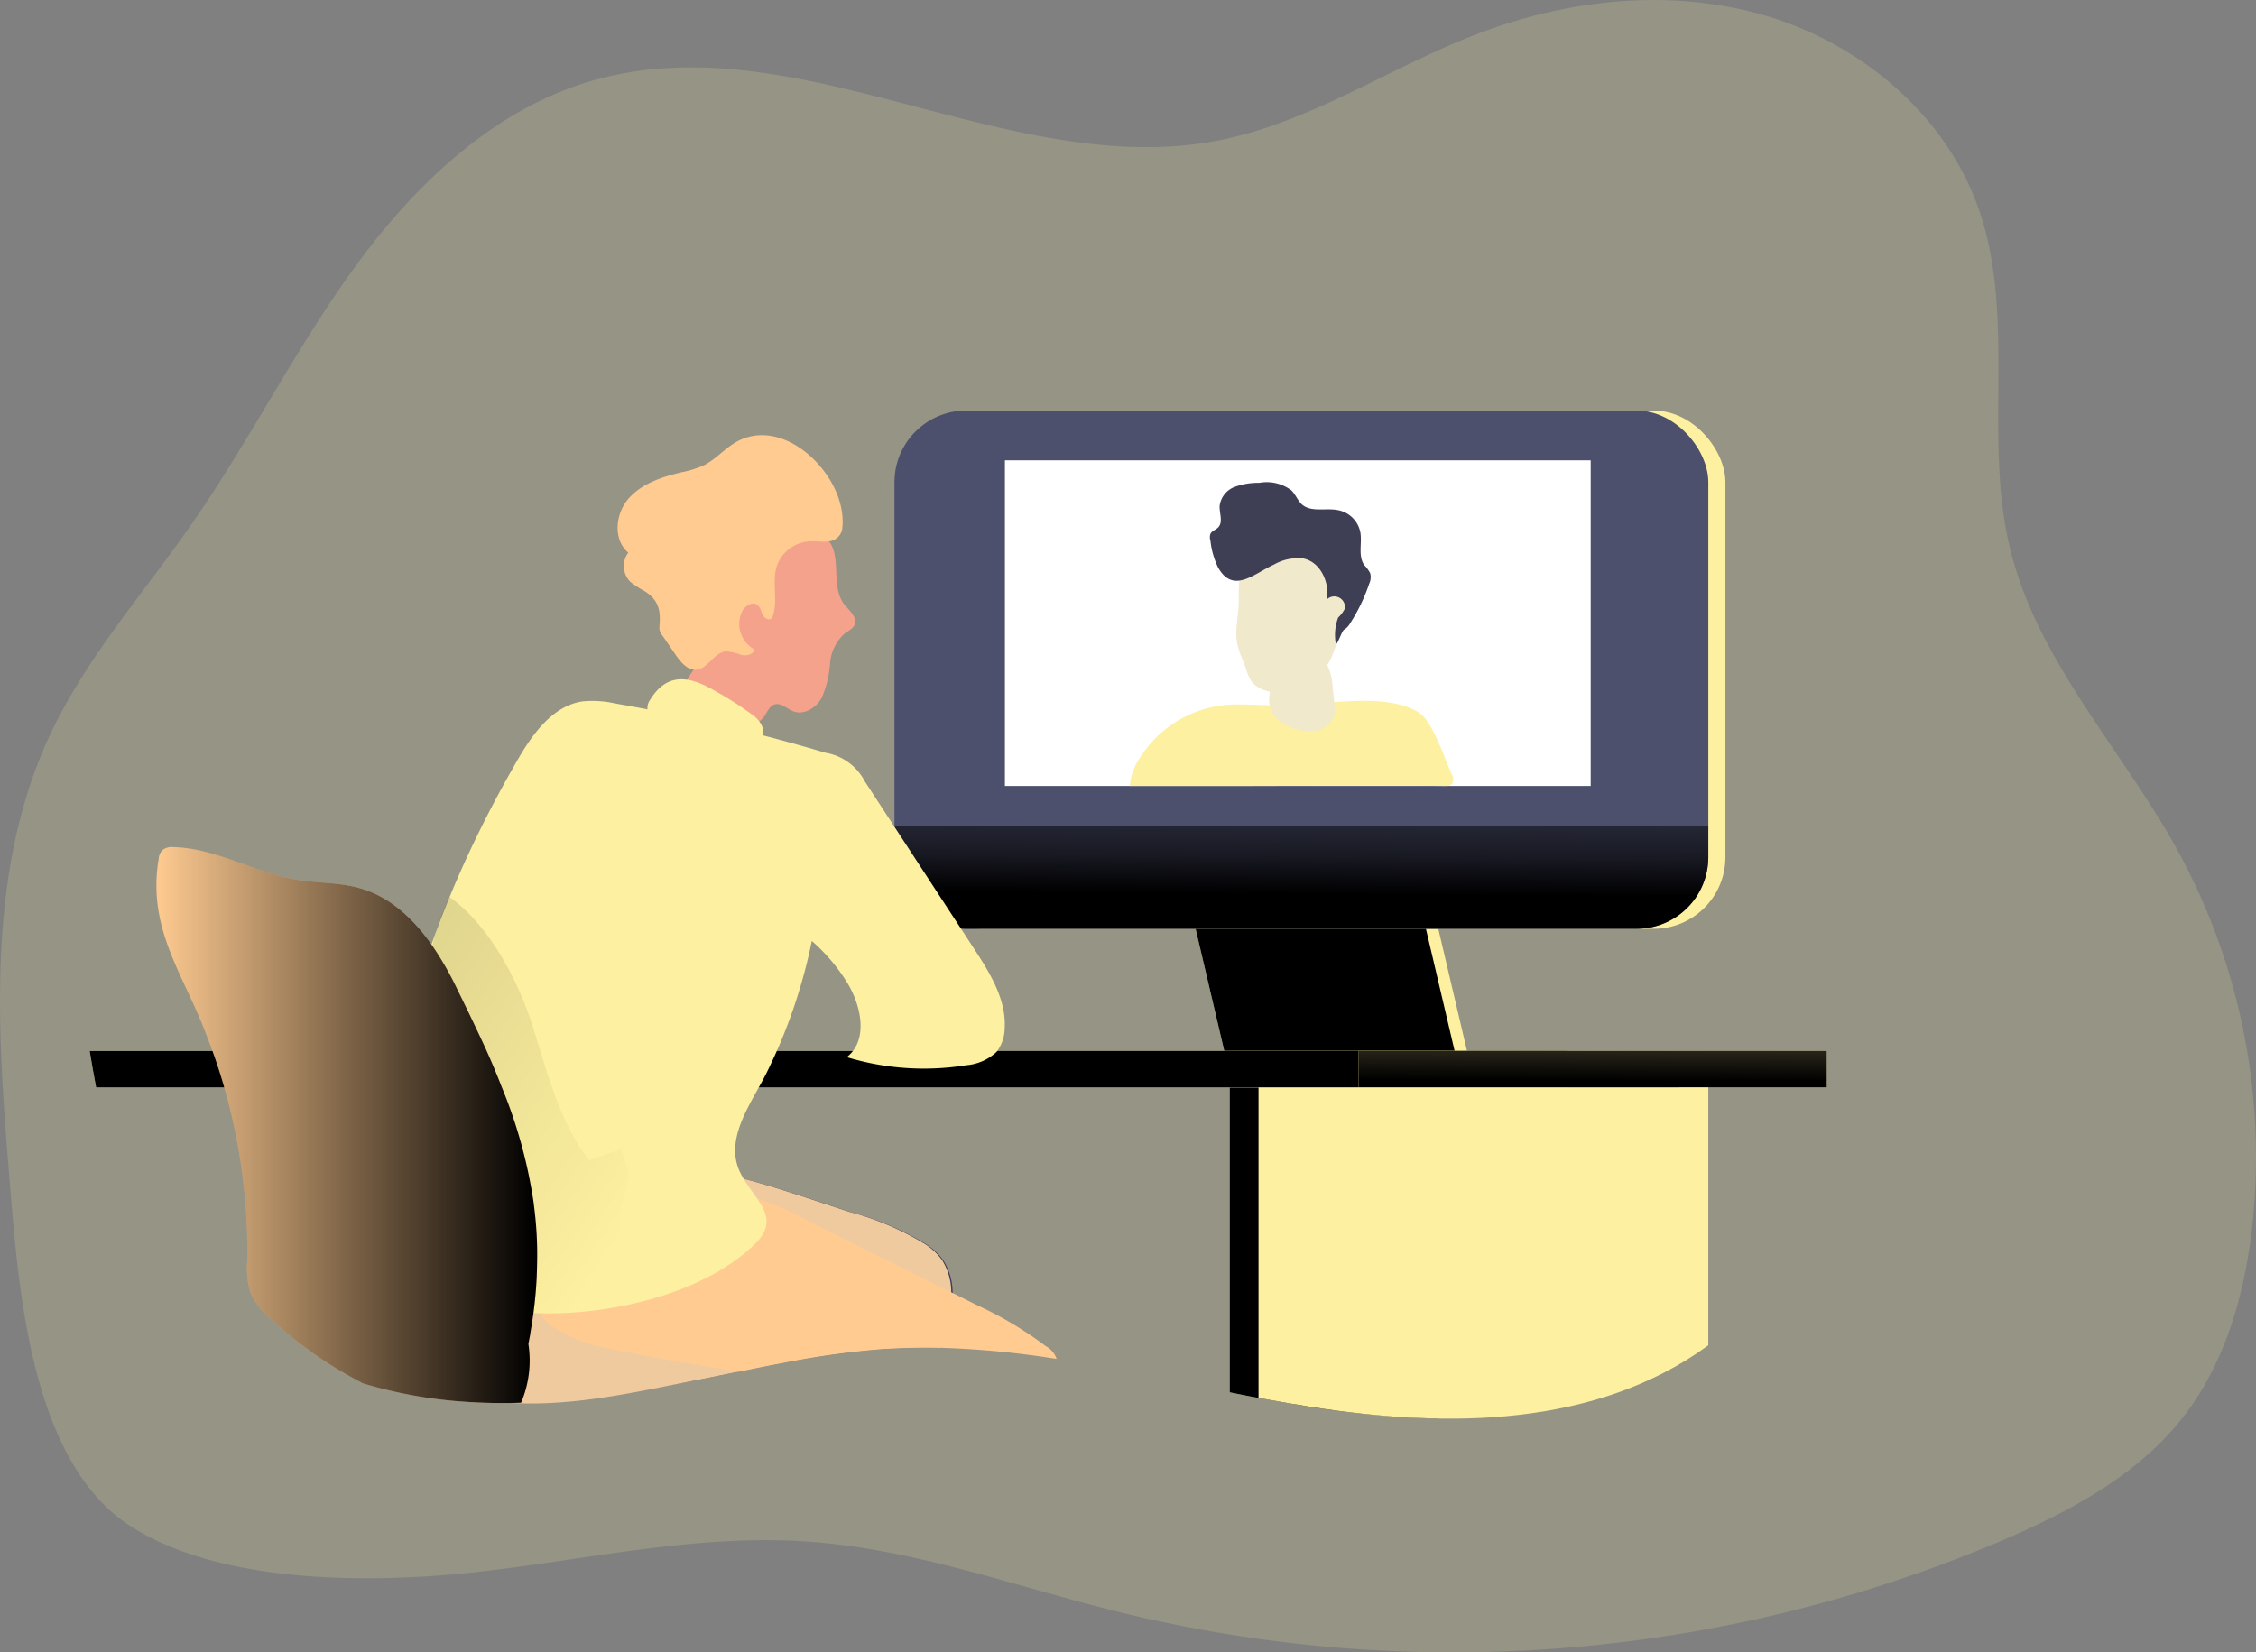 <svg xmlns="http://www.w3.org/2000/svg" xmlns:xlink="http://www.w3.org/1999/xlink" width="444.877" height="325.907" viewBox="0 0 444.877 325.907"><rect x="0" y="0" width="444.877" height="325.907" fill="#808080" stroke="none"/><defs><style>.a,.b{fill:#fdf0a0;}.a{opacity:0.18;isolation:isolate;}.c{fill:url(#a);}.d{fill:url(#b);}.e{fill:#4c506d;}.f{fill:url(#c);}.g{fill:#3e3e54;}.h{fill:#f0ca9f;}.i{fill:#ffcb91;}.j{fill:url(#d);}.k{fill:url(#e);}.l{fill:url(#f);}.m{fill:url(#g);}.n{fill:url(#h);}.o{fill:#fff;}.p{fill:url(#i);}.q{fill:url(#j);}.r{fill:url(#k);}.s{fill:url(#l);}</style><linearGradient id="a" x1="0.267" y1="-1.498" x2="0.644" y2="-3.286" gradientUnits="objectBoundingBox"><stop offset="0.01"/><stop offset="0.08" stop-opacity="0.69"/><stop offset="0.21" stop-opacity="0.322"/><stop offset="1" stop-opacity="0"/></linearGradient><linearGradient id="b" x1="0.415" y1="-0.322" x2="1.517" y2="-2.387" xlink:href="#a"/><linearGradient id="c" x1="0.344" y1="0.706" x2="0.639" y2="-4.488" xlink:href="#a"/><linearGradient id="d" x1="0.221" y1="-4.95" x2="0.59" y2="-22" xlink:href="#a"/><linearGradient id="e" x1="-40.391" y1="-8.366" x2="-39.392" y2="-8.366" gradientUnits="objectBoundingBox"><stop offset="0" stop-color="#e5c5d5"/><stop offset="0.42" stop-color="#ead4d1"/><stop offset="1" stop-color="#f4a28c"/></linearGradient><linearGradient id="f" x1="-1.052" y1="-2.473" x2="1.541" y2="-0.377" xlink:href="#a"/><linearGradient id="g" y1="-0.912" x2="1" y2="-0.912" gradientUnits="objectBoundingBox"><stop offset="0" stop-opacity="0"/><stop offset="0.99"/></linearGradient><linearGradient id="h" x1="-0.022" y1="1.021" x2="1.185" y2="-22.476" xlink:href="#a"/><linearGradient id="i" x1="-62.729" y1="-55.483" x2="-61.687" y2="-55.483" gradientUnits="objectBoundingBox"><stop offset="0" stop-color="#e3c5d5"/><stop offset="0.42" stop-color="#e8d3cf"/><stop offset="1" stop-color="#f0e9cb"/></linearGradient><linearGradient id="j" x1="-44.728" y1="-89.185" x2="-44.212" y2="-92.639" gradientUnits="objectBoundingBox"><stop offset="0" stop-color="#010101" stop-opacity="0"/><stop offset="0.95" stop-color="#010101"/></linearGradient><linearGradient id="k" x1="-22.89" y1="-27.498" x2="-21.891" y2="-27.498" gradientUnits="objectBoundingBox"><stop offset="0" stop-color="#f4a28c"/><stop offset="0.42" stop-color="#f4a28c"/><stop offset="1" stop-color="#f0e9cb"/></linearGradient><linearGradient id="l" x1="-235.706" y1="-238.684" x2="-238.341" y2="-238.877" xlink:href="#j"/></defs><g transform="translate(14.996 -8.001)"><path class="a" d="M11.77,251c-2.45-29.63-4.65-60.83,7.91-87.77,7.11-15.25,18.49-28,28.08-41.83C59.3,104.79,68.35,86.52,80.33,70.2s27.66-31,47.18-36.35c40.08-11,81.94,20,122.72,12,18.08-3.55,33.77-14.42,51-21,18.27-7,38.82-9.1,57.53-3.37s35.21,19.87,41.48,38.4c7.16,21.14.75,44.72,6,66.41,5.33,22.15,22,39.55,33,59.5a126.06,126.06,0,0,1,14.7,74.9c-1.55,13.2-5.38,26.5-13.57,37-8.93,11.43-22.23,18.55-35.56,24.27A276.71,276.71,0,0,1,230.83,336.2c-20.66-5.1-40.92-12.62-62.15-14-21.41-1.41-42.66,3.51-64,5.94C84.06,330.5,53.51,330.9,35.33,319,15.75,306.11,13.49,271.66,11.77,251Z" transform="translate(-24.874 -10.173)"/><path class="b" d="M342.58,246v50.86q-2.1,1.54-4.32,2.91c-13.19,8.09-28.38,11.21-43.95,11.53a194.323,194.323,0,0,1-29.08-3.06l-5.66-1c-1.89-.33-3.79-.73-5.68-1.11V246Z" transform="translate(-26.39 -23.52)"/><path class="c" d="M342.58,246v50.86q-2.1,1.54-4.32,2.91c-13.19,8.09-28.38,11.21-43.95,11.53a194.323,194.323,0,0,1-29.08-3.06l-5.66-1c-1.89-.33-3.79-.73-5.68-1.11V246Z" transform="translate(-26.39 -23.52)"/><path class="b" d="M274.29,215.28H228.87l-8.26-35.17h45.42Z"/><path class="b" d="M271.85,215.28H226.43l-8.26-35.17h45.42Z"/><path class="d" d="M271.85,215.28H226.43l-8.26-35.17h45.42Z"/><rect class="b" width="160.49" height="102.21" rx="14.13" transform="translate(164.76 88.98)"/><rect class="e" width="160.49" height="102.21" rx="14.13" transform="translate(161.39 88.98)"/><path class="f" d="M348.26,194.43v6.14a14.13,14.13,0,0,1-14.13,14.13H201.9a14.13,14.13,0,0,1-14.13-14.13h0v-6.14Z" transform="translate(-26.39 -23.52)"/><path class="g" d="M199.25,286.57a26.14,26.14,0,0,1-2.08,10.79H197c-3.91-.11-7.83,0-11.75.24a164.946,164.946,0,0,0-19.42,2.72c-3,.55-5.92,1.16-8.87,1.76s-5.64,1.16-8.47,1.71c-5.37,1-10.53,1.95-15.53,2.67a47.61,47.61,0,0,1-17-12.17c-.51-.57-1-1.15-1.48-1.74-.61-.77-1.19-1.57-1.73-2.41a18.26,18.26,0,0,1-3.09-7.86,11.66,11.66,0,0,1,.12-3.44c.75-3.93,3.62-7.06,6.86-9.47.35-.26.7-.52,1.06-.76a40,40,0,0,1,24.37-7.1c.72,0,1.45.06,2.17.11A75,75,0,0,1,158,264c7.12,1.82,14.23,4.37,21.26,6.62a56.68,56.68,0,0,1,14.79,6.31,12.64,12.64,0,0,1,3.39,3.21,12,12,0,0,1,1.81,6.43Z" transform="translate(-26.39 -23.52)"/><path class="h" d="M197,297.36c-3.91-.11-7.83,0-11.75.24a164.939,164.939,0,0,0-19.42,2.72c-3,.55-5.92,1.16-8.87,1.76s-5.64,1.16-8.47,1.71c-15.14,2.95-29.14,6.34-44.72,3.44a6.369,6.369,0,0,1-2.61-.91,6,6,0,0,1-1.89-3.12,27.57,27.57,0,0,1,1.63-20.69c3.8-7.49,9.83-10.46,16.88-14,8.13-4.12,15-7.23,24.37-7,.72,0,1.45.06,2.17.11A76.515,76.515,0,0,1,158,264c7,1.82,14.07,4.34,21,6.57a56.391,56.391,0,0,1,14.79,6.31,12.48,12.48,0,0,1,3.4,3.2,12.08,12.08,0,0,1,1.79,6.38h0a26,26,0,0,1-1.98,10.9Z" transform="translate(-26.39 -23.52)"/><path class="i" d="M219.76,299.54a180.1,180.1,0,0,0-22.59-2.18H197c-3.91-.11-7.83,0-11.75.24a164.946,164.946,0,0,0-19.42,2.72c-3,.55-5.92,1.16-8.87,1.76-8.45-1.51-17-2.73-25.36-4.58a28.41,28.41,0,0,1-11.6-4.61,13.241,13.241,0,0,1-2.35-2.38,11.381,11.381,0,0,1-.84-1.25,10.07,10.07,0,0,1-1.48-5.81,7.249,7.249,0,0,1,.28-1.6,13.89,13.89,0,0,1,6.09-7.1,28.71,28.71,0,0,1,14.42-5.32c3.49-.19,7,.51,10.44.32,3.1-.17,5.24-1.89,8-2.3a15.351,15.351,0,0,1,6.25.55c4.73,1.3,9.61,4.14,13.32,6l25,12.48.19.09,5,2.5A72.271,72.271,0,0,1,217.58,297a4.58,4.58,0,0,1,2.18,2.54Z" transform="translate(-26.39 -23.52)"/><path class="b" d="M320.52,238.8V246H30.35c-.45-2.4-.88-4.8-1.27-7.19Z" transform="translate(-26.39 -23.52)"/><path class="j" d="M320.52,238.8V246H30.35c-.45-2.4-.88-4.8-1.27-7.19Z" transform="translate(-26.39 -23.52)"/><path class="k" d="M174,137.37c-3.46-3.07-10.7-3.81-14-.42-2.44,2.5-2.6,6.4-3.2,9.87a31.16,31.16,0,0,1-6.11,13.69c-1.68,2.14-3.7,4.16-4.42,6.77a3.9,3.9,0,0,0,0,2.61,5.24,5.24,0,0,0,2.16,2.09,19.69,19.69,0,0,0,6.88,3.2,6.73,6.73,0,0,0,6.8-2.37c.58-.86,1-2,2-2.34,1.3-.41,2.47.85,3.73,1.35,2.13.81,4.57-.72,5.63-2.74a20.56,20.56,0,0,0,1.6-6.64,8.79,8.79,0,0,1,2.93-6c.69-.51,1.57-.89,1.91-1.68.61-1.46-1-2.79-2-4C174.84,146.76,177.92,140.64,174,137.37Z" transform="translate(-26.39 -23.52)"/><path class="i" d="M172.91,123.24c-4.35-5-11-7.83-16.68-4.34-2.14,1.32-3.84,3.31-6.09,4.42a19.929,19.929,0,0,1-4.33,1.34c-3.86.92-7.86,2.22-10.47,5.2s-3.1,8.12-.05,10.65a4.44,4.44,0,0,0,.36,5.73,19.77,19.77,0,0,0,3,1.95c3,2,3,4.25,2.77,7.29a2.49,2.49,0,0,0,.59,1.37l2.74,4c.95,1.35,2.21,2.79,3.82,2.79,2.38-.11,3.6-3.45,6-3.65a10.33,10.33,0,0,1,3,.7c1,.24,2.36-.05,2.61-1.06a5.74,5.74,0,0,1-2.46-7.48c.57-1.12,2-2.07,3-1.33.61.45.76,1.28,1.11,2s1.36,1.17,1.81.56c1.33-3.13-.08-6.88.9-10.08a7.25,7.25,0,0,1,6.41-5c1.25-.1,2.51.16,3.76,0a3,3,0,0,0,2.73-2.21C178.09,131.73,176.13,126.91,172.91,123.24Z" transform="translate(-26.39 -23.52)"/><path class="b" d="M139.61,169.53a2.78,2.78,0,0,0-.46,2.35,2.14,2.14,0,0,0,2,1.09c5.67.55,11.59,1.33,16.89,4.1,1.15.55,2.66,1.14,3.46,0a2.79,2.79,0,0,0,0-2.69,5.75,5.75,0,0,0-1.75-1.89,66,66,0,0,0-7.19-4.61C147.93,165.15,143.17,163.71,139.61,169.53Z" transform="translate(-26.39 -23.52)"/><path class="b" d="M157.43,262.92c2.7,5.38,8.36,8.66,2.7,14.09-10,9.63-27.67,13.67-41.06,13.54-9-.08-18.25-2.14-25.3-7.7a14.46,14.46,0,0,1-4.88-6.14,17.31,17.31,0,0,1-.8-5c-1.77-31.58,9.43-62.68,25.23-90.07,3-5.24,7-10.9,12.94-11.78a20.31,20.31,0,0,1,6.41.4A362.909,362.909,0,0,1,174.22,180a10.67,10.67,0,0,1,7.7,5.62l21.59,33.07c3.12,4.78,6.36,10,6,15.69a7.69,7.69,0,0,1-1.6,4.61,9.85,9.85,0,0,1-6,2.63,52.24,52.24,0,0,1-23.54-1.6c4.26-3.27,2.92-10.06.11-14.65a35.94,35.94,0,0,0-7-8.26,106.349,106.349,0,0,1-8.8,25.77C159.68,249,154,256.14,157.43,262.92Z" transform="translate(-26.39 -23.52)"/><path class="l" d="M95.93,220.64c.55-2.06,2.15-8.6,4.11-12.2,7.81,5.57,13.54,16.44,16.43,25.59s5.24,18.77,11.11,26.35l6.36-2.21,1.18,4c.94,3.16-1.73,6.41-1.46,9.61s3.49,6,6.53,6.84c3.66,1,7.56.18,11.23-.79A16.93,16.93,0,0,0,158,275c1.85-1.52,3.07-4.06,2.38-6.35a4.06,4.06,0,0,1,1.74,4.63,8.94,8.94,0,0,1-3,4.3c-4.44,3.9-10.09,6.07-15.61,8.16a81.739,81.739,0,0,1-8.08,2.75c-6.24,1.65-12.77,1.81-19.22,2-3.92.09-6.27-.52-8-4.4-2.48-5.53-2.66-11.77-3.26-17.81a313.364,313.364,0,0,0-9.02-47.64Z" transform="translate(-26.39 -23.52)"/><path class="i" d="M117.33,278.58q0,2.58-.12,5.25c-.09,1.77-.25,3.58-.47,5.43l-.15,1.21c-.17,1.26-.36,2.53-.59,3.82a.33.33,0,0,0,0,.14c-.13.71-.27,1.43-.41,2.16a21.33,21.33,0,0,1-1.44,11.6h0a105.914,105.914,0,0,1-10.69-.17A90,90,0,0,1,83,304.38h0a81.471,81.471,0,0,1-18.65-13.13,13.6,13.6,0,0,1-3.59-4.81,16.29,16.29,0,0,1-.61-6.17A116.83,116.83,0,0,0,55.62,246c-.69-2.42-1.47-4.82-2.32-7.19-1-2.69-2-5.34-3.19-8-2.74-6.17-6.06-12.19-7.31-18.82a30.81,30.81,0,0,1-.12-11,2.92,2.92,0,0,1,.7-1.76,3,3,0,0,1,2.28-.63c8.34.23,15.92,5,24.16,6.41,4.23.72,8.62.53,12.73,1.75,5.85,1.72,10.35,6,13.9,11a62,62,0,0,1,4.86,8.35c2.14,4.35,4.14,8.51,6,12.56,1.08,2.43,2.09,4.82,3,7.19a97,97,0,0,1,6.37,23.23v.15a74.91,74.91,0,0,1,.65,9.34Z" transform="translate(-26.39 -23.52)"/><path class="m" d="M117.33,278.58q0,2.58-.12,5.25c-.09,1.77-.25,3.58-.47,5.43l-.15,1.21c-.17,1.26-.36,2.53-.59,3.82a.33.33,0,0,0,0,.14c-.13.71-.27,1.43-.41,2.16a21.33,21.33,0,0,1-1.44,11.6h0a105.914,105.914,0,0,1-10.69-.17A90,90,0,0,1,83,304.38h0a81.471,81.471,0,0,1-18.65-13.13,13.6,13.6,0,0,1-3.59-4.81,16.29,16.29,0,0,1-.61-6.17A116.83,116.83,0,0,0,55.62,246c-.69-2.42-1.47-4.82-2.32-7.19-1-2.69-2-5.34-3.19-8-2.74-6.17-6.06-12.19-7.31-18.82a30.81,30.81,0,0,1-.12-11,2.92,2.92,0,0,1,.7-1.76,3,3,0,0,1,2.28-.63c8.34.23,15.92,5,24.16,6.41,4.23.72,8.62.53,12.73,1.75,5.85,1.72,10.35,6,13.9,11a62,62,0,0,1,4.86,8.35c2.14,4.35,4.14,8.51,6,12.56,1.08,2.43,2.09,4.82,3,7.19a97,97,0,0,1,6.37,23.23v.15a74.91,74.91,0,0,1,.65,9.34Z" transform="translate(-26.39 -23.52)"/><rect class="b" width="92.35" height="7.19" transform="translate(252.89 215.28)"/><rect class="n" width="92.35" height="7.19" transform="translate(252.89 215.28)"/><path class="b" d="M348.26,246v50.86q-2.1,1.54-4.32,2.91c-23,14.11-52.13,13.12-78.71,8.47l-5.66-1V246Z" transform="translate(-26.39 -23.52)"/><rect class="o" width="115.51" height="64.23" transform="translate(183.17 98.79)"/><path class="b" d="M221.153,158.329a22.527,22.527,0,0,1,19.888-10.556c2.766,0,5.552.19,8.3.19,7.938,0,19.888-2.766,26.728,1.309,2.829,1.668,5.194,9.226,6.587,12.224a1.794,1.794,0,0,1,.106,1.858c-.4.528-1.013.486-1.583.486-14.082-.148-28.121,0-42.224,0H219.19a11.506,11.506,0,0,1,1.963-5.51Z" transform="translate(-11.39 -0.82)"/><path class="p" d="M234.353,156.222a7.242,7.242,0,0,0,2.111,1.119,9.881,9.881,0,0,0,4.94.654,4.581,4.581,0,0,0,3.652-3.061,6.5,6.5,0,0,0,0-2.555l-.338-3.04a10.345,10.345,0,0,0-1.1-4.349,5.384,5.384,0,0,0-6.524-2.111,7.136,7.136,0,0,0-3.378,3.568C232.2,149.889,231,153.478,234.353,156.222Z" transform="translate(3.068 -5.87)"/><path class="q" d="M237.64,143.68s-1.52,4.38-3.72,4.38-1.62-2.13-1.62-2.13Z" transform="translate(-26.39 -23.52)"/><path class="r" d="M229.42,152.692c.4,1.6,1.161,3.082,1.689,4.645a9.671,9.671,0,0,0,.866,2.111,5.173,5.173,0,0,0,2.7,1.963,9.754,9.754,0,0,0,7.2-.232,12.773,12.773,0,0,0,6.5-7.474c1.161-3.188,3.188-6.334,3.272-9.775,0-1.457-1.752-3.209-2.259-4.581a10.745,10.745,0,0,0-2.787-3.8,13.278,13.278,0,0,0-3.336-2.6,10.2,10.2,0,0,0-9.69,1.161,8.444,8.444,0,0,0-2.533,2.111c-1.647,2.259-1.393,5.025-1.415,7.664C229.61,146.929,228.681,149.694,229.42,152.692Z" transform="translate(-0.339 -17.287)"/><path class="g" d="M228.277,143.429a16.044,16.044,0,0,1-1.5-5.3,1.984,1.984,0,0,1,0-1.309c.3-.612,1.077-.8,1.541-1.288.992-1.056.211-2.745.274-4.222a4.624,4.624,0,0,1,2.913-3.737,13.534,13.534,0,0,1,4.919-.823,8.086,8.086,0,0,1,6.334,1.5c.844.844,1.288,2.111,2.111,2.808,1.921,1.583,4.835.549,7.263,1.119a5.531,5.531,0,0,1,4.222,4.412c.338,2.111-.486,4.5.718,6.334a7.537,7.537,0,0,1,1.2,1.626,3.04,3.04,0,0,1-.19,2.111,34.812,34.812,0,0,1-3.779,7.833,3.272,3.272,0,0,1-1.14,1.2c-.507.253-1.372,3.23-1.668,2.766a9.881,9.881,0,0,1,.465-5.13,6.334,6.334,0,0,0,1.33-1.773,2.108,2.108,0,0,0-3.547-1.816c.549-3.378-1.267-7.368-4.624-8.065a9.5,9.5,0,0,0-5.827,1.2C235.413,144.632,231.254,148.77,228.277,143.429Z" transform="translate(-3.081 -23.52)"/><path class="s" d="M238.2,137.85a.26.26,0,0,1,.15-.16.41.41,0,0,1,.24.08.54.54,0,0,1,.28.31.55.55,0,0,1,0,.31,2.219,2.219,0,0,1-.24.6.71.71,0,0,1-.52.35c-.1,0-.25-.23-.25-.32s.1-.14.14-.23C238.12,138.51,238,138.16,238.2,137.85Z" transform="translate(-26.39 -23.52)"/></g></svg>
